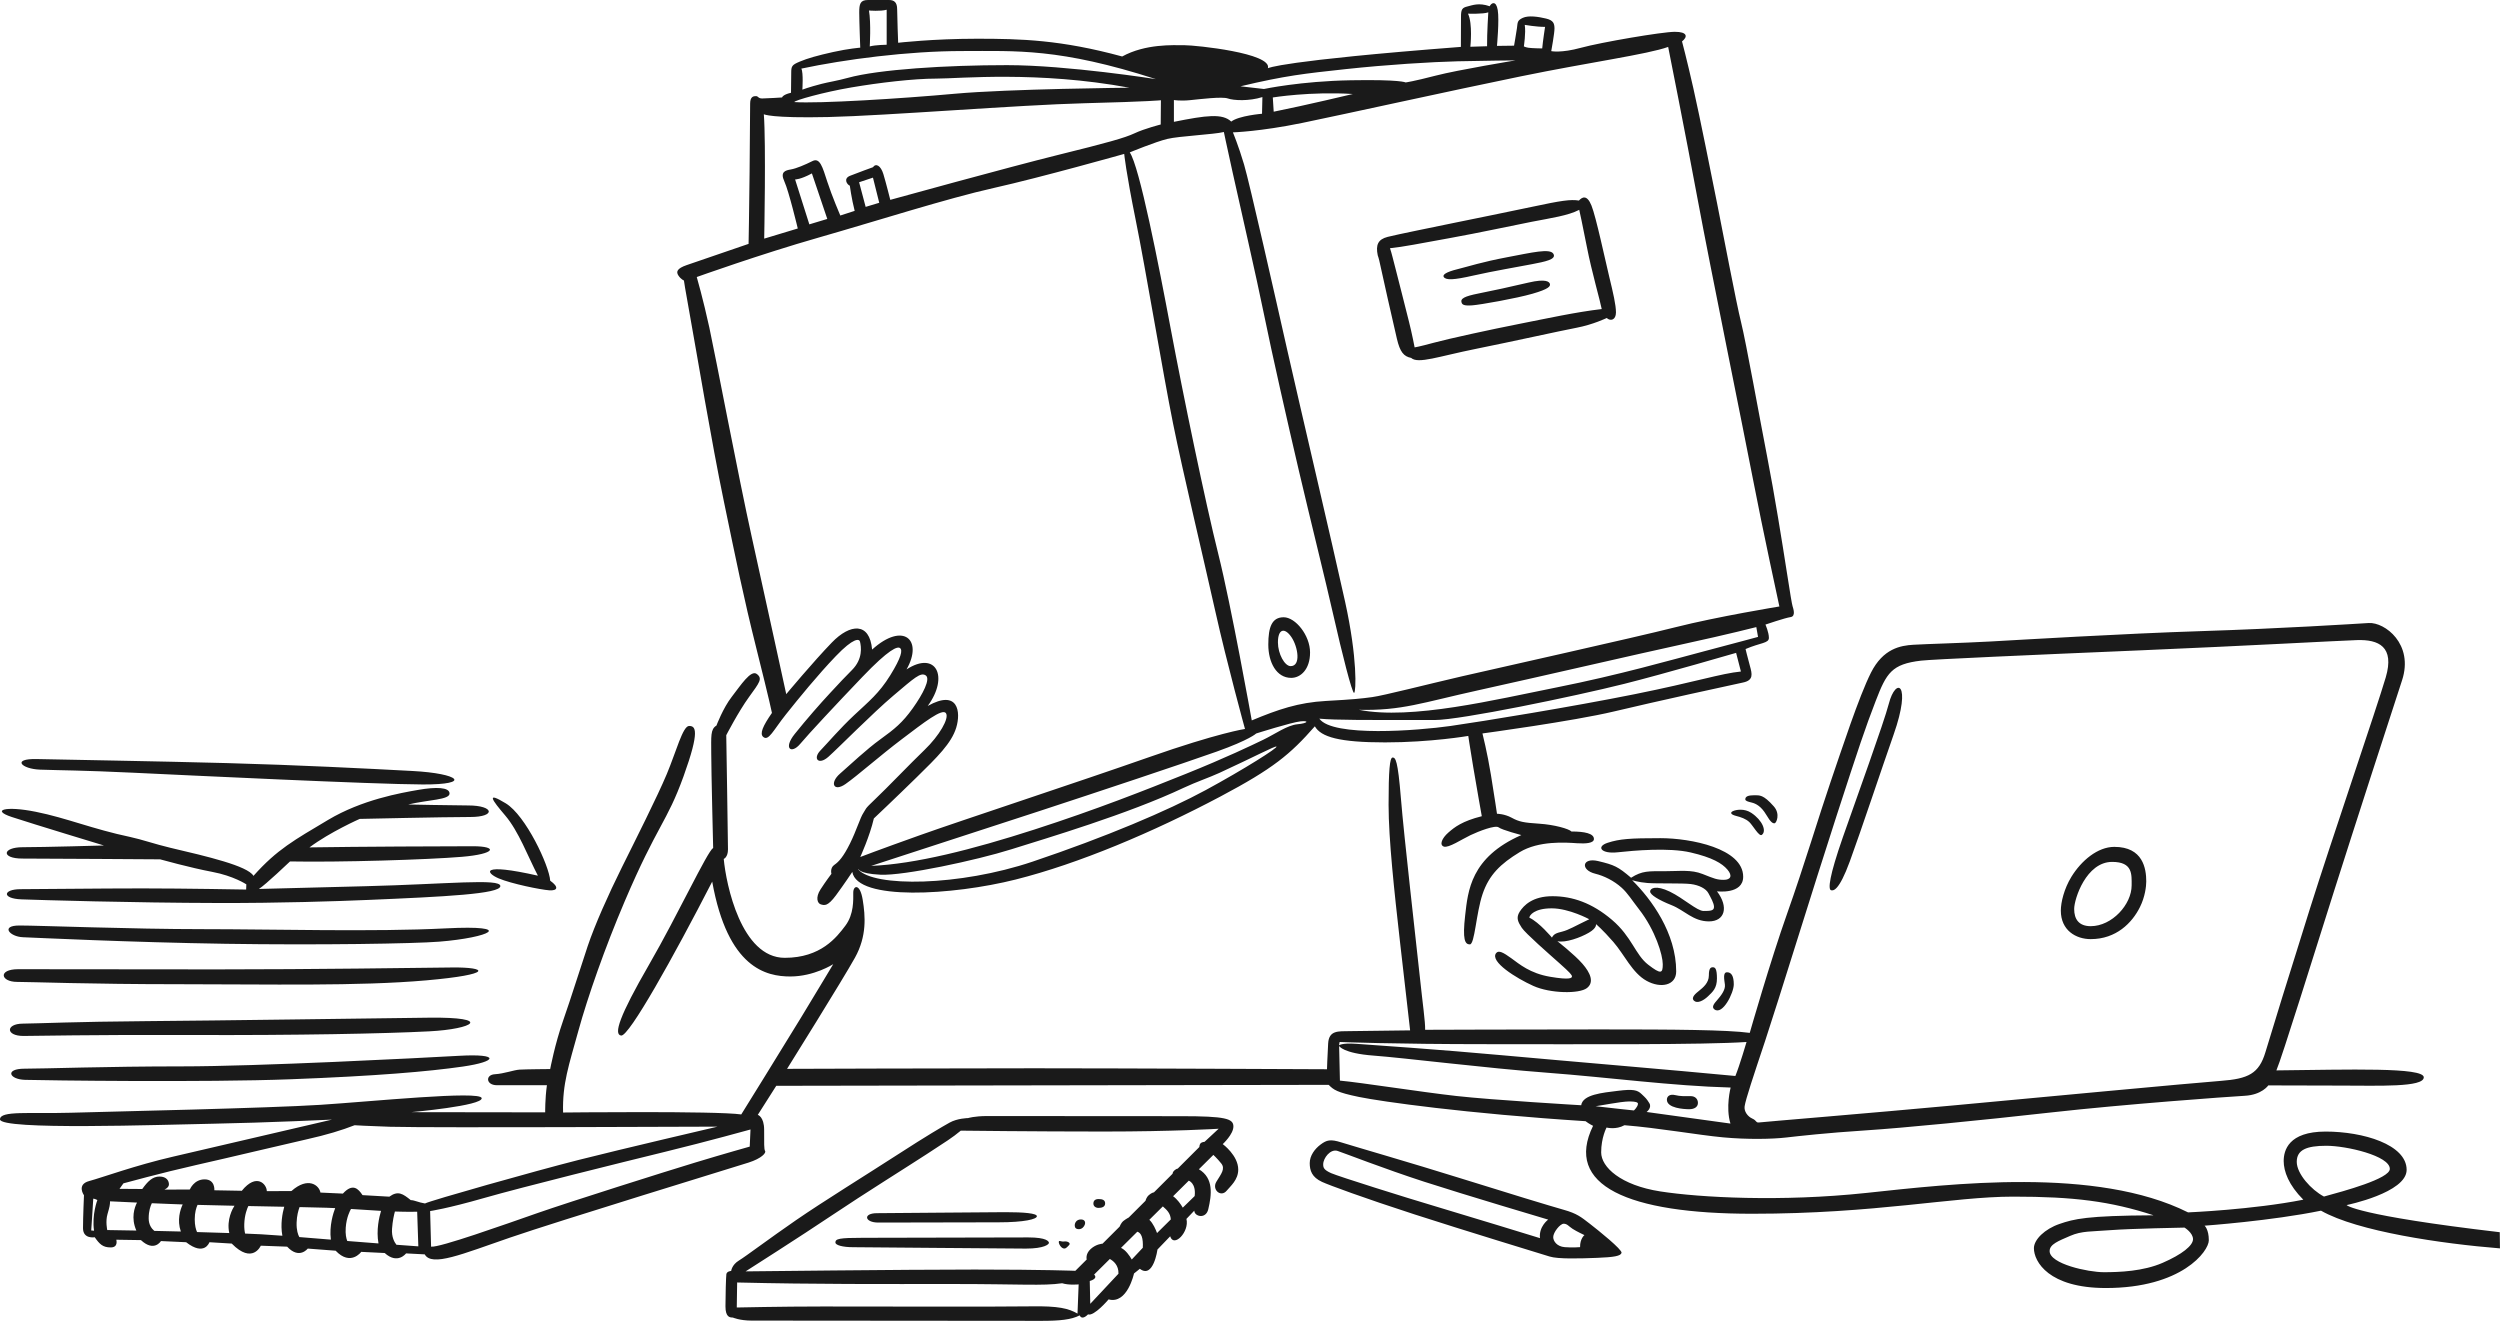 <?xml version="1.0" encoding="utf-8"?>
<!-- Generator: Adobe Illustrator 25.0.0, SVG Export Plug-In . SVG Version: 6.00 Build 0)  -->
<svg version="1.1" id="_x30_05" xmlns="http://www.w3.org/2000/svg" xmlns:xlink="http://www.w3.org/1999/xlink" x="0px" y="0px"
	 viewBox="0 0 1707.02 901.88" style="enable-background:new 0 0 1707.02 901.88;" xml:space="preserve">
<style type="text/css">
	.st0{fill:#1A1A1A;}
</style>
<path class="st0" d="M226.69,764.48c0,0-44.32,2.1-81.11,2.8S0,771.84,0,764.3c0-6.09,20.15-3.72,48.26-4.51
	c28.12-0.79,135.33-3.15,170.28-5.39s109.58-9.85,110.36-4.6c0.79,5.26-48.22,9.59-48.22,9.59l91.58,0.13c0,0-0.13-9.2,1.18-18.53
	c0,0-26.67,0-34.16,0s-8.01-7.09-1.45-7.49s12.88-2.89,16.95-3.15c4.07-0.26,20.89-0.39,20.89-0.39s3.15-16.82,8.8-32.98
	s11.96-36.53,16.82-50.98c4.86-14.45,14.06-35.08,23.26-53.61c9.2-18.53,24.31-48.48,30.74-63.85
	c6.44-15.37,10.91-32.85,15.24-32.85c4.34,0,7.62,2.76-3.81,34.42c-11.43,31.66-17.81,32.92-40.2,85.4
	c-13.4,31.4-25.23,65.17-31.66,88.55c-6.44,23.39-10.91,35.87-10.38,55.58c0,0,104.45-1.18,121.66,1.31c0,0,29.69-47.82,40.86-66.22
	c11.17-18.39,21.94-36.39,21.94-36.39s-13.01,8.41-29.3,8.41c-16.29,0-42.7-5.52-53.34-64.77
	c-26.41,51.37-56.76,105.77-62.15,105.11s-1.18-13.4,18.92-48.22s39.81-77.39,43.88-79.88c0,0-1.31-52.95-1.31-64.51
	c0-11.56-0.66-16.55,3.55-19.05c0,0,4.47-11.96,10.51-19.71c6.04-7.75,13.01-18.66,17.08-15.5s1.84,5.78-5.39,15.77
	s-15.5,26.01-15.5,26.01s1.18,72.39,1.18,77.91s-2.89,6.57-2.89,6.57c1.58,17.47,11.96,67.53,41.65,67.53
	c24.7,0,35.47-14.06,41.39-21.94c5.91-7.88,5.39-17.61,5.39-22.6c0-4.99,4.6-6.44,6.44,4.86c1.84,11.3,2.89,24.83-5.26,39.55
	c-8.15,14.72-46.38,75.94-46.38,75.94s108.92-0.39,168.83-0.39s199.84,0.66,199.84,0.66s0.26-8.54,0.79-17.61
	c0.53-9.07,6.96-8.28,14.45-8.41c7.49-0.13,41.52-0.53,41.52-0.53s-3.15-27.07-6.96-60.83c-3.81-33.77-7.75-69.64-7.75-93.15
	s0.79-32.32,2.76-32.32s3.55,1.71,5.65,27.72c2.1,26.01,10.51,99.2,12.74,120.35c2.23,21.15,3.94,32.19,3.81,37.84
	c0,0,68.58-0.26,119.43-0.26c50.85,0,86.85,0.26,102.22,2.36c0,0,14.06-49.14,25.62-81.72c11.56-32.58,21.94-67.4,29.56-89.61
	c7.62-22.2,19.31-58.2,27.59-74.63c8.28-16.42,20.1-18.53,29.04-19.05c8.93-0.53,33.24-1.18,52.55-2.23
	c19.31-1.05,90.53-5.39,144.26-7.09c53.74-1.71,103.14-4.86,114.04-5.52c10.91-0.66,30.88,14.32,22.73,39.15
	s-33.24,102.35-46.38,143.74c-13.14,41.39-35.87,114.57-39.42,122.58c49.93-0.53,100.64-2.23,100.64,4.73s-30.88,5.65-56.5,5.65
	s-49.66-0.13-49.66-0.13s-4.34,6.44-16.03,7.09c-11.69,0.66-82.25,5.78-131.52,11.3s-101.3,10.64-127.71,12.35
	c-26.41,1.71-44.93,3.81-54.13,4.86c-9.2,1.05-26.01,1.45-42.96-0.13c-16.95-1.58-44.15-6.44-67.27-8.28
	c-5.91,3.28-12.22,1.58-12.22,1.58s-3.68,6.83-3.68,16.95c0,10.12,13.4,22.47,40.34,26.67c26.93,4.2,82.64,7.23,140.58,1.05
	c57.94-6.18,157.01-18.13,219.81,13.27c0,0,44.28-1.84,78.7-8.67c-9.99-9.99-13.4-19.31-13.4-26.41c0-7.09,3.15-20.1,28.64-20.1
	c25.49,0,55.31,8.8,55.31,26.15c0,15.64-40.99,24.04-40.99,24.04s5.78,6.96,104.58,18.53l0.13,11.04
	c-39.55-3.15-97.36-11.56-122.19-25.75c-33.77,6.96-79.49,10.25-79.49,10.25s2.89,2.5,2.89,9.99c0,7.49-18.53,32.58-70.29,32.58
	c-39.02,0-49.14-18-49.14-27.2c0-5.91,7.49-13.14,17.47-16.55c9.99-3.42,18.26-5.65,64.25-5.91c-29.56-9.59-54.39-12.74-95.78-12.74
	s-93.81,11.69-178.42,11.69s-128.5-19.31-108.53-60.04c0,0-2.76-1.32-5.12-3.16c-81.85-5.25-139.27-13.39-154.64-16.54
	c-15.37-3.15-17.47-4.99-20.76-8.28l-377.21,0.66l-12.61,19.84c0,0,4.34,1.18,4.34,10.25c0,9.07-0.13,13.27,0.66,14.45
	c0.79,1.18-2.23,4.99-11.3,7.88c-9.07,2.89-130.07,39.94-162.92,51.24c-32.85,11.3-53.34,20.1-58.2,11.43l-12.74-0.66
	c0,0-5.78,7.75-14.58-0.26l-16.03-0.79c0,0-7.23,9.99-17.47-0.79l-19.05-1.45c0,0-5.78,7.62-14.06-1.31l-18-0.66
	c0,0-5.65,13.01-19.84-1.45l-15.24-0.92c0,0-3.28,9.85-15.9,0l-17.21-0.79c0,0-4.6,7.75-13.66-0.66l-16.82-0.26
	c0,0,1.58,5.26-3.81,5.26s-7.62-2.23-10.91-6.96c0,0-8.01,1.45-8.01-6.18s0.66-22.47,0.66-22.47s-5.26-7.36,3.55-9.72
	c8.8-2.36,31.27-10.64,57.42-16.69C144.44,783.7,226.69,764.48,226.69,764.48z M66.48,819.4c-1.66-0.88-2.8-0.96-2.8-0.96
	c-0.18,3.85-1.4,21.72-1.4,21.72l1.93,0.18C62.63,829.38,66.48,819.4,66.48,819.4z M160.1,823.3c-8.78-0.19-17.42-0.39-25.22-0.6
	c-0.89,1.94-1.91,5.17-1.91,9.84c0,4.23,0.79,7,1.57,8.72c6.58,0.2,14.46,0.43,22.01,0.68C154.54,832.66,158.97,825.05,160.1,823.3z
	 M202.53,834.78c-0.16,5.32,0.99,8.38,1.85,9.9c7.25,0.57,14.82,1.19,21.54,1.75c-1.22-9.44,1.7-18.32,2.94-21.52
	c-1.95-0.09-3.9-0.18-5.85-0.25c-3.59-0.13-10.17-0.28-18.46-0.45C203.7,826.44,202.68,830.05,202.53,834.78z M267.69,838.96
	c-0.42,5.75,1.67,9.32,3,10.97c8.45,0.62,14.95,1.09,14.95,1.09l-0.79-23.65c0,0-5.95,0.19-15.2-0.13
	C269.02,829.47,268.08,833.58,267.69,838.96z M101.52,831.92c0,4.27,1.94,6.94,3.83,8.54c7.08,0.14,13.75,0.29,18.13,0.43
	c-2.71-7.84-0.42-14.88,1.26-18.49c-2.88-0.09-5.57-0.19-7.98-0.29c-4.78-0.19-9.13-0.37-13.08-0.54
	C102.74,823.43,101.52,826.81,101.52,831.92z M260.18,826.79c-6.39-0.37-13.34-0.86-20.51-1.29c-0.66,1.11-3.08,5.61-3.6,12.77
	c-0.32,4.45,0.35,7.34,1.04,9.08c1.12,0.09,2.18,0.18,3.15,0.26c4.91,0.4,11.53,0.91,18.18,1.42
	C256.78,839.94,258.91,830.97,260.18,826.79z M93.55,821.13c-12.37-0.55-18.39-0.86-18.39-0.86c-0.09,2.54-0.26,3.59-1.75,8.67
	c-1.49,5.08-0.18,10.95-0.18,10.95s9.07,0.14,19.87,0.34C89.3,831.58,91.86,824.41,93.55,821.13z M194.08,823.99
	c-7.6-0.15-16-0.31-24.52-0.49c-0.84,1.74-2.57,6.05-2.77,12.32c-0.08,2.72,0.18,4.84,0.57,6.48c4.18,0.16,7.94,0.32,10.88,0.48
	c3.51,0.19,8.65,0.55,14.56,0.99C191.35,835.92,192.87,828.28,194.08,823.99z M367.14,828.24c22.6-7.88,87.11-28.25,107.47-34.42
	s37.31-10.91,37.31-10.91l0.53-11.69c0,0-28.77,8.01-58.34,15.24c-29.56,7.23-97.88,24.18-123.5,31.53
	c-25.62,7.36-36.92,8.93-36.92,8.93l0.66,24.31C300,852.03,344.54,836.13,367.14,828.24z M97.14,811.86
	c3.77-5.26,7.01-8.5,11.82-8.5c4.82,0,6.39,2.98,6.39,5.34c0,2.36-3.15,3.59-3.15,3.59l17.43-0.09c0,0,2.72-6.92,10.07-6.92
	c7.36,0,6.66,7.45,6.66,7.45l18.74,0.35c10.16-12.53,17.08-4.38,17.08,0.26l16.82-0.09c11.39-10.07,18.92-3.94,19.8,1.05l15.33,0.7
	c6.74-7.36,10.51-3.33,13.4,1.05l18.31,1.05c5.96-4.29,9.2-2.01,14.63,2.36c2.54,0,5.17,1.58,9.72,2.28
	c3.5-1.93,75.42-22.25,104.76-29.69c29.34-7.45,95.04-22.77,95.04-22.77s-69.64,0.26-108,0.35s-101.08,0.18-115.53-0.26
	c-14.45-0.44-24.35-1.05-24.35-1.05c-8.76,3.42-18.66,6.48-33.11,9.72c-14.45,3.24-51.68,12.18-74.98,17.43
	c-23.3,5.26-49.75,12.53-49.75,12.53l-2.66,3.75L97.14,811.86z M198.44,736.93c58.73-2.23,93.94-5.26,117.59-8.67
	c23.65-3.42,25.62-8.93-2.36-7.36c-27.99,1.58-137.82,7.23-189.46,7.23s-93.94,1.58-107.47,1.58s-10.64,7.31,0.39,7.62
	C31.18,737.72,139.71,739.16,198.44,736.93z M131.69,706.71c70.03,0.26,130.73-0.92,161.34-2.5c30.61-1.58,43.75-9.85-0.13-9.33
	c-43.88,0.53-143.08,1.97-192.48,2.36s-73.45,1.58-85.01,1.71s-11.69,8.41,0.66,8.41C23.96,707.37,61.66,706.45,131.69,706.71z
	 M122.23,672.03c61.09,0,122.58,1.45,168.83-2.63c46.25-4.07,42.04-9.07,17.61-8.8c-24.44,0.26-93.55,1.31-160.55,1.31
	s-121.8-0.13-135.72-0.13s-12.09,8.67-0.66,8.67C21.46,670.45,61.14,672.03,122.23,672.03z M154.03,644.43
	c63.62,0.99,128.82-0.09,145.84-1.45c34.55-2.76,52.95-11.56,4.34-9.07s-117.99,0.53-165.94,0.53s-111.68-2.5-124.95-2.5
	s-6.69,7.68,2.36,8.01C24.61,640.3,88.49,643.41,154.03,644.43z M149.43,616.58c41.16,0.1,80.32-1.19,101.82-2.1
	c52.55-2.23,90.39-4.07,90.39-9.46c0-5.39-36-1.31-92.36,0.1c-37.19,0.93-72.53,1.87-72.53,1.87c4.34-2.63,21.28-18.79,21.28-18.79
	c33.5,0.66,93.94-1.18,117.33-3.15c23.39-1.97,24.7-7.23,7.62-7.23s-78.83,0.26-111.68,0.79c14.06-10.51,34.29-19.45,34.29-19.45
	s57.94-1.31,75.55-1.31s16.42-7.88-1.45-7.88c-9.33,0-40.99-0.66-40.99-0.66c13.93-3.28,28.25-3.15,28.25-7.49s-9.2-4.6-21.28-2.5
	c-12.09,2.1-38.5,6.7-61.62,20.5c-23.12,13.8-34.82,20.1-50.98,38.23c-3.92-6.81-31.77-13.3-56.76-19.18
	c-10.19-2.4-19.91-5.8-27.33-7.36c-25.62-5.39-43.62-13.01-64.51-17.21c-20.89-4.2-30.74-1.18-16.42,3.55s62.93,19.45,62.93,19.45
	s-41.39,1.18-55.45,1.18s-14.98,7.75-0.26,7.75s94.07,0.53,94.07,0.53s20.76,5.78,35.47,8.54c14.72,2.76,23.39,8.54,23.39,8.54
	l-0.13,3.55c0,0-41.78-0.79-70.82-0.79s-71.08,0.53-83.17,0.53s-13.13,6.45,0.66,6.96C27.26,614.55,89.99,616.44,149.43,616.58z
	 M91.23,527.63c36.13,1.71,163.58,7.88,197.47,8.01c33.9,0.13,24.96-7.49-6.96-9.2c-31.93-1.71-78.18-4.07-126.66-5.39
	c-48.48-1.31-112.6-2.36-129.94-2.76s-10.64,6.77,2.23,7.23C42.35,526.05,55.09,525.92,91.23,527.63z M340.47,599.76
	c8.67,3.68,28.77,7.75,34.55,8.15c5.78,0.39,6.7-2.23,0.66-6.57c-0.66-10.25-16.69-44.54-30.35-52.82
	c-13.66-8.28-9.59-2.5-0.39,8.28s15.5,27.99,22.34,41.12C327.2,588.86,331.8,596.08,340.47,599.76z M521.14,503.18
	c-2.56-2.19-0.3-7.4,5.95-16.39c0,0-1.3-6.86-10.45-43.31s-14.03-61-22.42-101.34s-18.61-101.87-22.65-124.06
	c-4.04-22.19-4.58-26.54-4.58-26.54s-2.06-0.84-3.74-3.36c-1.68-2.52-1.22-4.8,5.64-7.17c6.86-2.36,42.24-14.49,42.24-14.49
	s0.46-23.18,0.69-48.95c0.23-25.77,0.38-41.79,0.38-46.82c0-5.03,2.52-5.11,4.04-5.11c1.53,0,1.37,1.6,4.19,1.6
	c2.82,0,13.57-0.69,13.57-0.69s0.38-1.91,6.1-3.2c0,0,0.15-8.69,0.15-13.42s0.38-5.57,5.8-7.85c5.41-2.29,12.2-4.19,22.8-6.56
	c10.6-2.36,18.53-2.97,18.53-2.97s-0.69-18.22-0.69-24.02S587.33,0,592.67,0s10.9,0,14.34,0s5.57,1.53,5.57,6.25
	s0.69,22.95,0.69,22.95s23.79-2.75,53.76-2.75s57.26,0.69,99.2,12.12c16.01-8.77,34.77-7.7,42.55-7.7c7.78,0,59.93,5.41,56.96,15.71
	c0,0,8.08-5.03,131.76-14.56c0,0,0.08-15.71,0.08-20.66s0.84-6.1,4.35-6.94c3.51-0.84,7.78-2.75,15.25-0.15
	c1.07-2.29,4.35-4.19,5.49,2.59c1.14,6.79-0.53,24.48-0.53,24.48l11.67-0.15c0,0,1.45-8.24,1.98-11.97c0.53-3.74,0-5.19,3.97-7.02
	c3.96-1.83,10.68-0.76,15.86,0.46s5.72,3.51,5.8,6.63s-2.21,15.63-2.21,15.63s6.63,1.45,20.28-2.29
	c13.65-3.74,55.51-10.9,64.13-10.9s8.92,3.36,4.88,6.56c0,0,3.2,11.9,7.78,32.18c4.58,20.28,12.28,59.02,16.09,78
	c3.81,18.99,13.19,68.63,16.47,81.66c3.28,13.04,12.89,66.57,17.84,91.96c4.96,25.39,10.45,59.7,13.12,76.94
	c2.67,17.23,3.74,23.41,4.19,24.93s2.36,6.86-1.37,7.4c-3.74,0.53-17.16,5.11-17.16,5.11s2.36,5.34,2.36,9.07
	c0,3.74-5.57,3.2-15.94,7.63c0,0,1.45,6.02,2.97,11.51s2.67,9.84-4.73,11.36c-7.4,1.53-60.31,13.12-88.07,19.75
	c-27.76,6.63-89.82,15.02-89.82,15.02s3.28,12.89,5.8,28.37c2.52,15.48,4.12,26.46,4.12,26.46s5.03,0,10.07,2.74
	c5.03,2.75,8.16,3.36,18.68,4.04c10.52,0.69,20.36,3.51,22.11,5.34c8.85,0,15.33,1.3,15.33,5.11c0,2.9-5.58,3.31-11.59,2.9
	c-7.7-0.53-26.08-1.83-39.12,6.1c-13.04,7.93-20.89,15.48-25.32,28.59s-5.34,34.39-8.69,34.39s-5.11-3.2-3.2-19.83
	c1.91-16.62,3.66-39.57,38.35-54.82c0,0-13.27-3.51-15.48-5.26c-2.21-1.75-13.5,2.59-19.29,5.34c-5.8,2.75-14.95,8.92-18.15,7.78
	c-3.2-1.14-1.3-5.72,3.05-9.53c4.35-3.81,9.53-7.85,22.88-11.21c0,0-3.28-18.15-5.87-33.7c-2.59-15.56-3.36-21.12-3.36-21.12
	s-25.62,4.42-56.81,4.42c-31.19,0-43.77-3.66-47.96-10.98c-16.85,19.22-28.48,28.85-64.51,47.95
	c-45.9,24.33-96.76,45.84-139.77,56.66c-43.01,10.83-108.2,14.72-111.55-5.19c0,0-5.34,8.08-11.13,15.94
	c-5.8,7.85-7.93,6.86-10.29,6.25c-2.36-0.61-3.89-4.65-0.3-10.22c3.58-5.57,7.47-10.68,7.47-10.68s-1.14-3.97,1.98-6.1
	c3.13-2.14,6.25-5.64,10.68-14.56s7.09-17.92,9.15-20.89c2.06-2.97,0.15-1.98,8.01-9.38c7.85-7.4,23.79-24.1,33.78-33.7
	c9.99-9.61,17.08-21.66,14.56-25.09c-2.52-3.43-15.1,6.48-30.04,17.77s-30.42,25.01-38.51,30.65c-8.08,5.64-11.06-0.69-3.74-7.09
	c7.32-6.41,18-16.55,27.6-23.49c9.61-6.94,15.02-11.29,22.04-21.12c7.02-9.84,12.35-20.21,8.85-22.49
	c-3.51-2.29-7.78,1.75-22.04,13.8c-14.26,12.05-37.67,35.84-44.38,41.79c-6.71,5.95-10.83,1.3-5.49-4.27
	c5.34-5.57,13.27-14.95,23.1-24.17c9.84-9.23,17-14.87,24.63-27.22s8.46-17.08,6.71-18.53c-1.75-1.45-7.55,0.61-25.85,19.75
	s-36.37,38.51-42.4,45.67s-11.74,3.2-3.66-6.86c8.08-10.07,17.23-20.51,24.17-27.98c6.94-7.47,9.82-10.58,14.87-15.63
	c7.55-7.55,6.33-15.94,5.49-19.37c-0.5-2.06-4.27-2.9-16.55,9.91c-12.28,12.81-25.39,28.9-34.01,39.73
	C528.01,498.6,524.8,506.3,521.14,503.18z M544.73,156.01c0,0-6.11-25.54-9.17-32.16c-3.06-6.62,0.76-7.51,4.46-8.15
	s9.68-3.18,14.77-5.73c5.09-2.55,6.88,4.2,10.06,14.01s8.91,23.18,8.91,23.18l9.81-3.18c-2.16-8.53-3.31-17.19-3.31-17.19
	c-1.91-0.76-4.58-4.84,0.13-6.75c4.71-1.91,15.66-5.86,15.66-5.86c2.04-2.93,5.35-1.15,7.13,4.71c1.78,5.86,4.71,17.57,4.71,17.57
	s81.12-22.41,114.61-30.69s45.46-11.59,52.21-14.77c6.75-3.18,17.83-5.99,17.83-5.99l0.13-16.56c0,0-7.13,0.89-52.09,2.04
	c-44.95,1.15-135.5,8.53-174.98,9.42C526.13,80.81,521.55,78,521.55,78c1.53,19.99,0.25,84.94,0.25,84.94L544.73,156.01z
	 M564.88,149.5l-10.51-31.09c-7.97,4.29-11.47,4.12-11.47,4.12l9.72,30.66L564.88,149.5z M600.35,138.46l-4.29-17.17l-9.46,3.15
	l4.47,16.82L600.35,138.46z M560.93,57.27c4.71-1.22,10.7-2.1,18.04-4.12c21.02-5.78,67.27-8.67,108.61-8.67
	s101.69,9.55,101.69,9.55c-66.04-21.28-95.12-19.18-132.18-19.18s-80.23,5.69-109.93,12c1.49,2.8,0.7,14.36,0.7,14.36
	S552.17,59.53,560.93,57.27z M651.94,64.01c36.53-3.33,119.21-4.12,119.21-4.12c-62.45-11.56-116.15-6.22-131.74-6.22
	s-39.15,2.8-58.16,6.04c-19.01,3.24-38.89,8.85-38.89,9.99C558.83,70.84,615.42,67.34,651.94,64.01z M605.43,30.55V6.64
	c-4.29,1.23-12.09,0.53-12.09,0.53c1.49,8.67,0.53,24.53,0.53,24.53C597.72,30.64,605.43,30.55,605.43,30.55z M863.04,60.77
	c0,0,24.88-5.34,59.21-5.96c34.34-0.61,37.49,1.49,37.49,1.49s5.34-0.7,20.5-4.64s54.57-10.42,54.57-10.42s-21.72,0.18-39.5,0.61
	c-17.78,0.44-48,2.28-76.38,5.34c-28.38,3.07-41.43,4.47-71.91,11.74L863.04,60.77z M923.74,64.19
	c-28.91-1.84-54.66,2.36-54.66,2.36l0.61,9.72C891.15,71.98,923.74,64.19,923.74,64.19z M801.55,83.19
	c22.25-4.47,33.11-5.87,39.15-0.18c5.17-4.03,21.02-5.34,21.02-5.34l0.26-11.39c-9.11,2.89-19.62,2.36-23.56,0.96
	c-3.94-1.4-18.92,0.44-25.75,1.14c-6.83,0.7-11.12-0.09-11.12-0.09V83.19z M1015.38,31.57c-0.09-8.83,0.84-23.14,0.84-23.14
	c-3.51,1.29-13.87,0.9-13.87,0.9c3.33,6.75,1.62,22.6,1.62,22.6L1015.38,31.57z M1043.72,32.62c2.34,0.36,9.31,0.45,9.31,0.45
	c0.48-5.28,1.95-14.71,1.95-14.71c-6.09,0-13.87-1.38-13.87-1.38c0.87,5.46-0.63,14.59-0.6,14.68
	C1040.51,31.66,1041.38,32.26,1043.72,32.62z M568.03,438.68c12.48-12.88,25.75-14.06,27.46,4.86
	c21.15-19.18,35.08-6.83,23.52,13.53c20.1-13.01,29.17,4.86,14.45,24.96c20.89-11.69,22.73,4.2,19.45,14.85s-12.87,20-27.09,33.94
	c-14.22,13.94-29.14,28.02-29.14,28.02c-2.82,12.25-9.29,26.33-9.29,26.33s12.39-4.79,40.83-14.92
	c28.44-10.14,108.97-36.6,156.27-53.22c47.3-16.61,65.6-19.29,65.6-19.29s-12.25-44.49-20.27-80.39s-22.1-94.75-28.86-128.25
	c-6.76-33.51-18.72-105.45-25.48-138.81s-7.86-45.2-7.86-45.2s-56.9,16.06-89,23.24s-80.39,22.67-119.81,33.93
	s-83.06,26.89-83.06,26.89s4.36,15.06,8.59,34.49c4.22,19.43,19.99,102.49,29,143.18c9.01,40.69,23.51,107.14,23.51,107.14
	S555.55,451.56,568.03,438.68z M905.3,478.62c18.79-1.05,23.91-1.58,31.66-2.63s37.45-8.67,61.23-14.19
	c23.78-5.52,116.67-26.15,145.71-33.5s71.08-14.19,71.08-14.19s-11.69-53.87-17.87-86.06s-29.43-146.1-37.84-191.43
	c-8.41-45.33-20.23-104.58-20.23-104.58c-14.32,5.12-53.21,10.38-100.64,20.1s-120.48,25.88-149.26,31.8
	c-28.77,5.91-47.3,6.44-47.3,6.44s3.81,9.07,7.62,21.94c3.81,12.88,21.55,91.45,29.43,126.39c7.88,34.95,31.01,133.36,39.55,172.12
	c8.54,38.76,7.49,61.62,6.18,62.28c-1.31,0.66-8.41-27.59-14.06-52.55s-15.9-65.96-23.65-99.07s-18.53-80.67-23.78-106.55
	s-16.55-74.89-21.42-96.96c-4.86-22.07-6.04-27.85-6.04-27.85c-6.83,1.71-30.48,2.76-38.63,4.73c-8.15,1.97-25.63,9.2-25.63,9.2
	c6.57,9.33,19.72,76.47,28,120.61c8.28,44.15,23.65,118.51,32.45,153.59s22.86,113.65,22.86,113.65
	C872.72,484.41,886.51,479.68,905.3,478.62z M881.65,462.86c-10.12,0-15.64-10.64-15.64-22.73s2.5-18.66,10.51-18.66
	c8.01,0,18,12.35,18,24.04S887.96,462.86,881.65,462.86z M881.78,435c-4.47-6.57-9.2-5.91-9.2,3.68c0,7.75,4.6,16.16,8.67,16.16
	C888.48,454.84,886.25,441.57,881.78,435z M1063.23,469.3c42.18-8.41,78.31-18.79,100.25-24.57c21.94-5.78,36.92-9.85,36.92-9.85
	l-1.18-6.7c0,0-18.26,4.73-49.66,11.56c-31.4,6.83-101.17,22.99-139.93,31.53c-38.76,8.54-52.29,14.06-81.72,13.4
	C963.77,491.76,1021.05,477.7,1063.23,469.3z M990.44,495.7c22.07-3.15,83.17-13.14,125.61-21.68c42.44-8.54,59.12-14.19,72.66-15.5
	l-3.28-12.74c0,0-49.14,14.32-76.34,21.15c-34.06,8.56-111.94,24.7-129.42,24.7c-48.56,0-66.74,0.13-78.83-0.92
	C909.9,503.46,968.36,498.86,990.44,495.7z M706.38,566.39c42.31-13.66,75.81-26.93,103.27-37.97
	c27.46-11.04,45.2-19.58,53.08-23.39c7.88-3.81,16.16-9.85,23.26-10.51c7.09-0.66,8.15-2.63,1.97-1.97
	c-6.18,0.66-30.22,8.28-30.22,8.28s-4.47,4.34-26.93,12.35c-22.47,8.01-82.91,28.12-121.01,40.6
	c-38.1,12.48-114.96,37.45-114.96,37.45C624.66,590.04,664.07,580.05,706.38,566.39z M705.07,588.33
	c49.93-16.82,92.1-34.69,118.25-48.88c26.15-14.19,49.8-29.17,48.22-29.69c-1.24-0.41-14.39,6.68-38.89,17.96
	c-6.74,3.1-16.13,6.28-24.35,10.16c-38.1,18-94.03,34.55-117.81,42.04s-73.45,18.13-89.34,17.34c-15.9-0.79-14.45-4.34-15.24-3.68
	C596.41,605.94,655.14,605.15,705.07,588.33z M1046.93,673.17c11.69,5.29,31.41,5.49,36.6,1.52c5.18-3.96,2.44-10.37-3.05-16.67
	c-5.49-6.3-17.08-15.35-17.08-15.35c5.59,1.22,15.66-2.44,21.45-5.79c5.79-3.35,4.88-5.9,4.88-5.9s4.37,3.56,11.89,12.2
	c7.52,8.64,12.91,21.15,22.67,26.53c9.76,5.39,20.23,3.15,20.23-6.4c0-26.13-16.88-49.31-30.09-62.32c0,0,4.17,1.42,10.47,1.93
	c6.3,0.51,23.89,0,29.58,0.71c5.69,0.71,10.37,3.15,12,6.2s3.86,6.81,3.86,9.45c0,2.64-2.64,2.74-7.12,2.74s-13.62-8.64-23.08-13.22
	c-9.45-4.57-13.42-2.34-13.42-0.1s5.69,5.79,14.64,9.35c8.95,3.56,14.74,11.08,25.52,11.08s13.72-9.66,5.49-20.54
	c0,0,17.89,2.34,17.89-9.96c0-19.32-35.79-26.33-56.52-26.33c-20.74,0-27.86,0.51-35.99,3.15c-8.13,2.64-4.47,7.73,6.71,6.51
	c11.18-1.22,35.07-3.35,49.92,0.1c14.84,3.46,21.45,7.42,25.11,11.69c3.66,4.27,2.24,7.01-2.44,7.01c-4.68,0-6.51-0.81-14.44-3.96
	c-7.93-3.15-15.45-1.93-26.13-1.93s-15.15-0.41-22.77,4.47c-8.95-7.62-11.39-8.74-22.47-11.39c-11.08-2.64-12.3,6.1-1.93,8.64
	c5.83,1.43,12.62,4.71,17.99,9.56c4.18,3.77,6.86,8.33,11.79,14.64c11.28,14.44,16.27,31.41,16.27,37.61s-1.12,7.12-9.96,0.3
	s-11.08-19.01-24.7-30.6c-13.62-11.59-27.04-16.16-40.66-16.16c-13.62,0-19.62,6.3-22.37,10.57c-2.74,4.27-1.02,7.22,1.42,10.98
	c2.44,3.76,18.5,17.79,25.82,24.3c7.32,6.51,8.44,7.93,8.44,8.95s-1.22,2.54-14.94,0.2c-13.72-2.34-20.94-8.64-26.43-12.61
	c-5.49-3.96-8.74-5.79-10.47-3.46C1017.25,656.67,1035.23,667.89,1046.93,673.17z M1044.26,626.61c0-1.58,3.33-6.39,15.24-6.39
	c11.91,0,25.66,7.45,25.66,7.45c-9.9,4.73-14.1,7.36-18.39,8.41c-4.29,1.05-5.87,1.75-7.09,4.12
	C1059.68,640.19,1050.92,629.68,1044.26,626.61z M1166.23,680.3c3.22-3.09,6.11-5.52,6.11-12.22s-1.25-7.62-2.76-7.62
	c-1.51,0-2.76,0.59-2.76,5.65c0,5.06-4.07,8.28-6.5,10.25c-2.43,1.97-5.9,4.68-3.68,6.9
	C1158.78,685.39,1163.01,683.39,1166.23,680.3z M1183.84,672.16c0-5.78-1.64-8.28-4.6-8.28s-1.91,4.86-1.45,8.47
	s-2.96,7.82-5.12,10.31c-2.17,2.5-4.28,4.91-2.04,6.57C1176.22,693.38,1183.84,677.94,1183.84,672.16z M1195.84,555.05
	c-4.78-3.2-10.42-2.19-12.53-1.23s-1.62,2.32,1.93,3.24c3.55,0.92,6.74,1.97,9.2,4.25c2.45,2.28,6.67,10.13,8.54,8.76
	C1206.39,567.57,1203.5,560.17,1195.84,555.05z M1196.1,548c2.76,0.66,6.48,2.54,9.81,8.19c3.33,5.65,4.6,6,5.78,5.96
	c1.18-0.04,4.12-6.31-0.53-11.56c-7.18-8.13-9.68-7.58-13.49-7.58s-5.96,0.74-5.96,2.76C1191.72,546.86,1193.34,547.34,1196.1,548z
	 M994.51,748.36c24.57,2.76,85.14,6.31,85.14,6.31c1.05-7.36,14.58-8.54,25.09-9.85c10.51-1.31,13.27-0.53,16.16,2.23
	c2.89,2.76,3.28,3.02,5.26,6.18c1.97,3.15-1.84,6.04-1.84,6.04l57.24,7.91c-3.42-11.17,0.14-24.6,0.14-24.6
	c-39.81-1.05-83.39-6.96-125.3-10.12c-41.91-3.15-97.49-10.12-118.51-11.69c-21.02-1.58-23.52-6.57-23.52-6.57l0.53,23.65
	C929.34,739.16,969.94,745.6,994.51,748.36z M1115.65,758.22c0,0,2.76-2.5,2.76-4.6c0-2.1-8.41-1.58-11.69-1.05
	c-3.28,0.53-9.2,1.33-17.21,2.78C1100.41,756.66,1115.65,758.22,1115.65,758.22z M1153.4,757.38c3.59,0,5.96-1.58,5.96-4.29
	s-1.93-4.64-4.91-4.64c-4.3,0-7.01,0.18-10.6-0.7c-3.59-0.88-5.69,0.7-5.69,3.15C1138.16,756.68,1149.81,757.38,1153.4,757.38z
	 M914.28,713.76c0,0,1.93-1.75,11.56-1.05s56.41,3.85,100.55,7.88c44.15,4.03,116.58,10.07,158.54,14.1
	c2.89-7.09,7.62-23.21,7.62-23.21c-29.61,2.01-111.15,1.49-176.23,1.49s-101.61-1.49-101.61-1.49L914.28,713.76z M1436.49,868.67
	c10.68,0,26.85-0.6,40.16-6.39s20.76-11.81,20.76-16.17s-5.79-7.9-5.79-7.9s-36.92,0.68-50.31,1.73
	c-13.39,1.05-19.78,0.45-27.75,3.91s-14.06,5.72-14.06,10.38C1399.49,863.03,1425.81,868.67,1436.49,868.67z M1631.79,798.13
	c0-8.95-29.63-15.79-43.32-15.79s-20.23,2.86-20.23,10.98s9.85,19.1,18.57,23.69C1600.65,813.24,1631.79,804.82,1631.79,798.13z
	 M1427.56,641.24c-10.07,0-20.41-5.96-20.41-19.45c0-5.68,2.24-14.96,7.18-23.04c6.79-11.09,17.99-20.5,29.34-20.5
	c19.62,0,21.81,14.89,21.81,23.56c0,3.41-0.8,10.48-4.29,17.52C1455.82,630.17,1444.93,641.24,1427.56,641.24z M1455.5,604.54
	c0-7.45,0.88-16.03-13.31-16.03c-17.69,0-25.93,25.23-25.93,32.15c0,6.92,3.15,11.74,11.3,11.74
	C1442.1,632.39,1455.5,617.59,1455.5,604.54z M1005.28,208.49c5.7-0.43,29.97-4.72,41.1-7.93c11.13-3.2,12.22-5.05,11.94-6.57
	c-0.27-1.52-2.55-3.91-14.71-1.03c-12.16,2.88-24.59,5.54-34.09,7.44c-9.5,1.9-12.58,3.45-11.51,6.3
	C998.5,208,999.58,208.92,1005.28,208.49z M1005.88,188.18c13.36-3.04,31.6-6.13,40.28-7.82s16.83-3.2,14.5-7.06
	c-2.33-3.85-14.33-0.92-31.54,2.33s-26.39,6.3-34.04,8.2c-7.66,1.9-10.37,3.8-9.23,5.37C987.42,191.39,992.52,191.22,1005.88,188.18
	z M952.73,182.86c1.63,6.08,7.22,28.56,9.28,36.59s3.91,17.75,3.91,17.75s2.82-0.38,12.98-3.15c10.15-2.77,39.09-9.07,58.63-12.92
	c19.54-3.85,38.49-8.04,56.14-10.1c-0.87-4.83-7.06-26.49-9.99-41.7c-2.93-15.2-5.37-26.06-5.37-26.06
	c-7.55,3.96-18.89,5.54-32.3,8.14c-13.41,2.61-35.4,7.44-56.19,11.18c-20.79,3.75-31.54,5.97-40.72,6.89
	C950.45,173.53,951.1,176.78,952.73,182.86z M940.73,174.34c-1.47-7.11,0.16-10.91,6.79-12.6c6.62-1.68,30.4-6.46,46.36-9.77
	s32.85-6.62,52.45-10.8c19.6-4.18,26.01-5.16,31.76-4.23c2.12-2.28,5.43-4.4,8.58,3.42c3.15,7.82,9.39,37.35,12.11,48.54
	c2.71,11.18,4.61,19.33,4.61,24.43s-3.64,6.24-6.3,3.8c0,0-9.28,4.51-20.68,6.68c-11.4,2.17-43.22,9.28-68.62,14.39
	s-39.52,10.48-44.25,6.19c-5.1-1.03-7.6-4.07-9.72-13.03s-10.75-47.18-11.51-51.03S940.73,174.34,940.73,174.34z M902.69,807.01
	c-6.94-3.2-8.4-7.77-8.4-12.83s3.43-9.76,7.5-12.74c4.07-2.98,6.51-3.8,14.19-1.36s48.16,14.1,80.79,24.31
	c32.62,10.21,62.08,19.16,71.03,21.69s11.75,4.88,17.71,9.49c5.96,4.61,22.23,17.71,21.69,19.88c-0.54,2.17-5.06,2.98-16.72,3.43
	c-11.66,0.45-26.57,0.9-32.35-0.9c-5.78-1.81-57.83-17.62-92.44-28.83S907.39,809.18,902.69,807.01z M908.92,801.04
	c5.06,2.26,51.42,16.81,70.66,22.5c19.25,5.69,71.93,21.87,71.93,21.87c-0.9-7.95,5.6-12.65,5.6-12.65s-57.56-17.08-84.85-25.93
	c-27.29-8.86-54.04-19.34-58.92-20.96c-4.88-1.63-9.85,4.88-9.85,9.13C903.5,797.25,903.86,798.78,908.92,801.04z M1068.32,851.56
	c5.24,0.45,10.57,0,10.57,0c-0.09-5.87,2.98-8.22,2.98-8.22s-5.24-2.44-8.04-4.25c-2.8-1.81-3.7-3.52-6.14-3.52
	s-7.14,5.87-7.14,9.13C1060.55,847.49,1063.08,851.1,1068.32,851.56z M500.38,899.62c-1.99,0-5.03-0.17-5.03-7.63
	c0-7.45,0.35-19.85,0.61-21.93c0.26-2.08,3.29-2.25,3.29-2.25s0.43-4.16,5.29-7.11c4.85-2.95,20.63-14.91,39.01-27.57
	c18.38-12.66,48.11-31.03,69.17-44.64c21.06-13.61,30.25-18.9,35.63-21.93c5.37-3.03,12.66-3.12,12.66-3.12s4.42-1.39,13-1.39
	s101.94,0.09,132.37,0.09s35.8,1.65,35.8,7.02c0,5.37-7.28,12.05-7.28,12.05s10.58,7.71,10.58,17.42c0,7.02-5.39,11.35-7.89,14.39
	c-3.99,4.85-10.32-0.78-7.02-6.15c3.29-5.37,6.24-8.84,3.29-12.48c-2.95-3.64-5.37-5.81-5.37-5.81l-9.88,9.8
	c10.23,6.07,8.72,17.5,6.41,27.31c-1.65,7.02-9.54,4.94-9.54,0.95l-5.37,5.63c2.17,8.84-8.67,19.94-11.1,11.88l-8.67,9.02
	c0,0-2.77,20.28-12.05,13.18l-3.99,3.21c0,0-4.51,21.15-17.34,17.68c0,0-9.97,11.79-14.04,10.23c-2.51,2.51-4.59,3.03-5.72,0.69
	c-5.72,2.95-13.61,3.73-26.09,3.73s-189.67-0.17-197.9-0.17C504.97,901.7,500.38,899.62,500.38,899.62z M561.58,892.08
	c28.09,0,122.83,0.26,142.08-0.09s26.01,1.47,32.07,4.94l0.78-19.94c0,0-6.59,0.69-11.27-0.78c-13.26,1.91-28.17,0.52-74.98,0.52
	c-46.81,0-93.45,0.26-146.93-1.04l-0.26,17.08C503.06,892.78,533.49,892.08,561.58,892.08z M665.51,866.86
	c48.28,0,68.74,0.87,68.74,0.87l7.77-7.75c0,0-1.09-3.69,2.72-7.16s8.08-3.62,8.08-3.62l11.67-11.65c0,0,0.97-2.59,2.61-3.89
	s3.63-2.35,3.63-2.35l11.45-11.43c0,0,0.43-2.27,2.34-3.91c1.91-1.65,3.43-1.85,3.43-1.85l12.71-12.69c0,0-0.02-1.32,1.45-2.45
	c1.47-1.13,2.02-1.01,2.02-1.01l14.79-14.77c0,0,0.08-1.88,0.95-2.66c0.87-0.78,2.61-0.89,2.61-0.89l9.62-8.93
	c0,0-30.51,1.91-78.45,1.91s-97.61-0.61-97.61-0.61c-5.81,4.85-10.23,7.54-22.97,15.86c-12.74,8.32-43.6,27.57-64.75,41.78
	c-21.15,14.22-59.21,38.45-59.21,38.45S617.23,866.86,665.51,866.86z M582.55,851.6c7.19,0,105.24,0.95,117.89,0.95
	s15.78-2.95,15.78-3.9c0-0.95-1.39-3.73-14.13-3.73s-96.48,0.26-112.86,0.26c-16.38,0-18.81,0.69-18.81,3.21
	C570.42,850.21,575.36,851.6,582.55,851.6z M681.72,834.61c17.86,0,26.27-2.17,26.27-4.16s-8.76-2.77-21.5-2.77
	c-12.74,0-77.84,0.69-87.64,0.69c-9.8,0-8.58,6.41,0.87,6.41C613.93,834.78,663.86,834.61,681.72,834.61z M723.59,847.35
	c-1.47-0.26-0.26,3.55,1.82,4.77c2.08,1.21,3.21-0.61,4.59-1.99s-1.17-2.81-3.47-2.43C725.5,847.87,725.06,847.61,723.59,847.35z
	 M738.04,832.65c-3.09,0-4.2,2.43-4.2,4.01s0.72,2.63,2.89,2.63C740.74,839.28,743.1,832.65,738.04,832.65z M754.6,821.68
	c0-2.36-1.97-2.96-4.47-2.96c-2.5,0-3.55,1.25-3.55,3.09s1.58,2.96,3.55,2.96C752.43,824.76,754.6,824.04,754.6,821.68z
	 M776.58,841.01l-11.15,11.05c3.21,1.43,5.92,5.46,7.35,7.94c2.83-3.01,5.42-5.77,7.54-8.02
	C780.64,845.23,779.32,841.89,776.58,841.01z M790.03,841.94c2.79-2.79,6.1-6.07,9.41-9.32c-0.29-4.35-2.78-6.52-5.44-8.88
	l-9.23,9.15C787.34,835.23,789.16,839.55,790.03,841.94z M757.8,859.64l-10.73,10.65c2.98,2.89-2.98,4.38-2.98,4.38l0.35,15.59
	c0,0,9.42-10.06,19.26-20.56C763.89,863.91,760.25,860.96,757.8,859.64z M811.71,806.17L801,816.79c2.97,2.14,5.28,5.52,6.61,7.81
	c4.67-4.56,8.12-7.92,8.12-7.92C816.79,807.92,811.71,806.17,811.71,806.17z M1196.5,763.78c3.15,1.4,2.28,2.98,4.73,2.63
	c2.45-0.35,77.26-6.48,131.91-11.56c54.66-5.08,164.5-15.42,183.24-16.82c18.74-1.4,26.1-4.91,30.48-19.62s15.94-52.03,30.31-97.75
	c14.36-45.72,45.72-137.34,51.85-158.19c6.13-20.85-4.73-25.93-19.8-25.4c-15.07,0.53-73.58,3.85-148.2,7.01
	c-74.63,3.15-141.72,6.13-149.26,7.01c-20.17,2.35-23.65,8.41-31.01,27.5c-7.36,19.09-11.21,30.66-26.8,78.66
	c-15.59,48-40.64,129.28-48.7,153.46c-8.06,24.18-13.29,39.82-14.01,44.67C1190.72,758.87,1193.34,762.38,1196.5,763.78z
	 M1263.07,588.16c7.53-20.58,21.72-63.22,29.96-86.72c12.53-35.74,1.4-39.24-3.33-20.93c-3.39,13.11-21.99,64.2-31.36,91.09
	c-9.37,26.89-10.24,35.72-8.06,36.26C1251.68,608.22,1255.53,608.74,1263.07,588.16z"/>
</svg>
